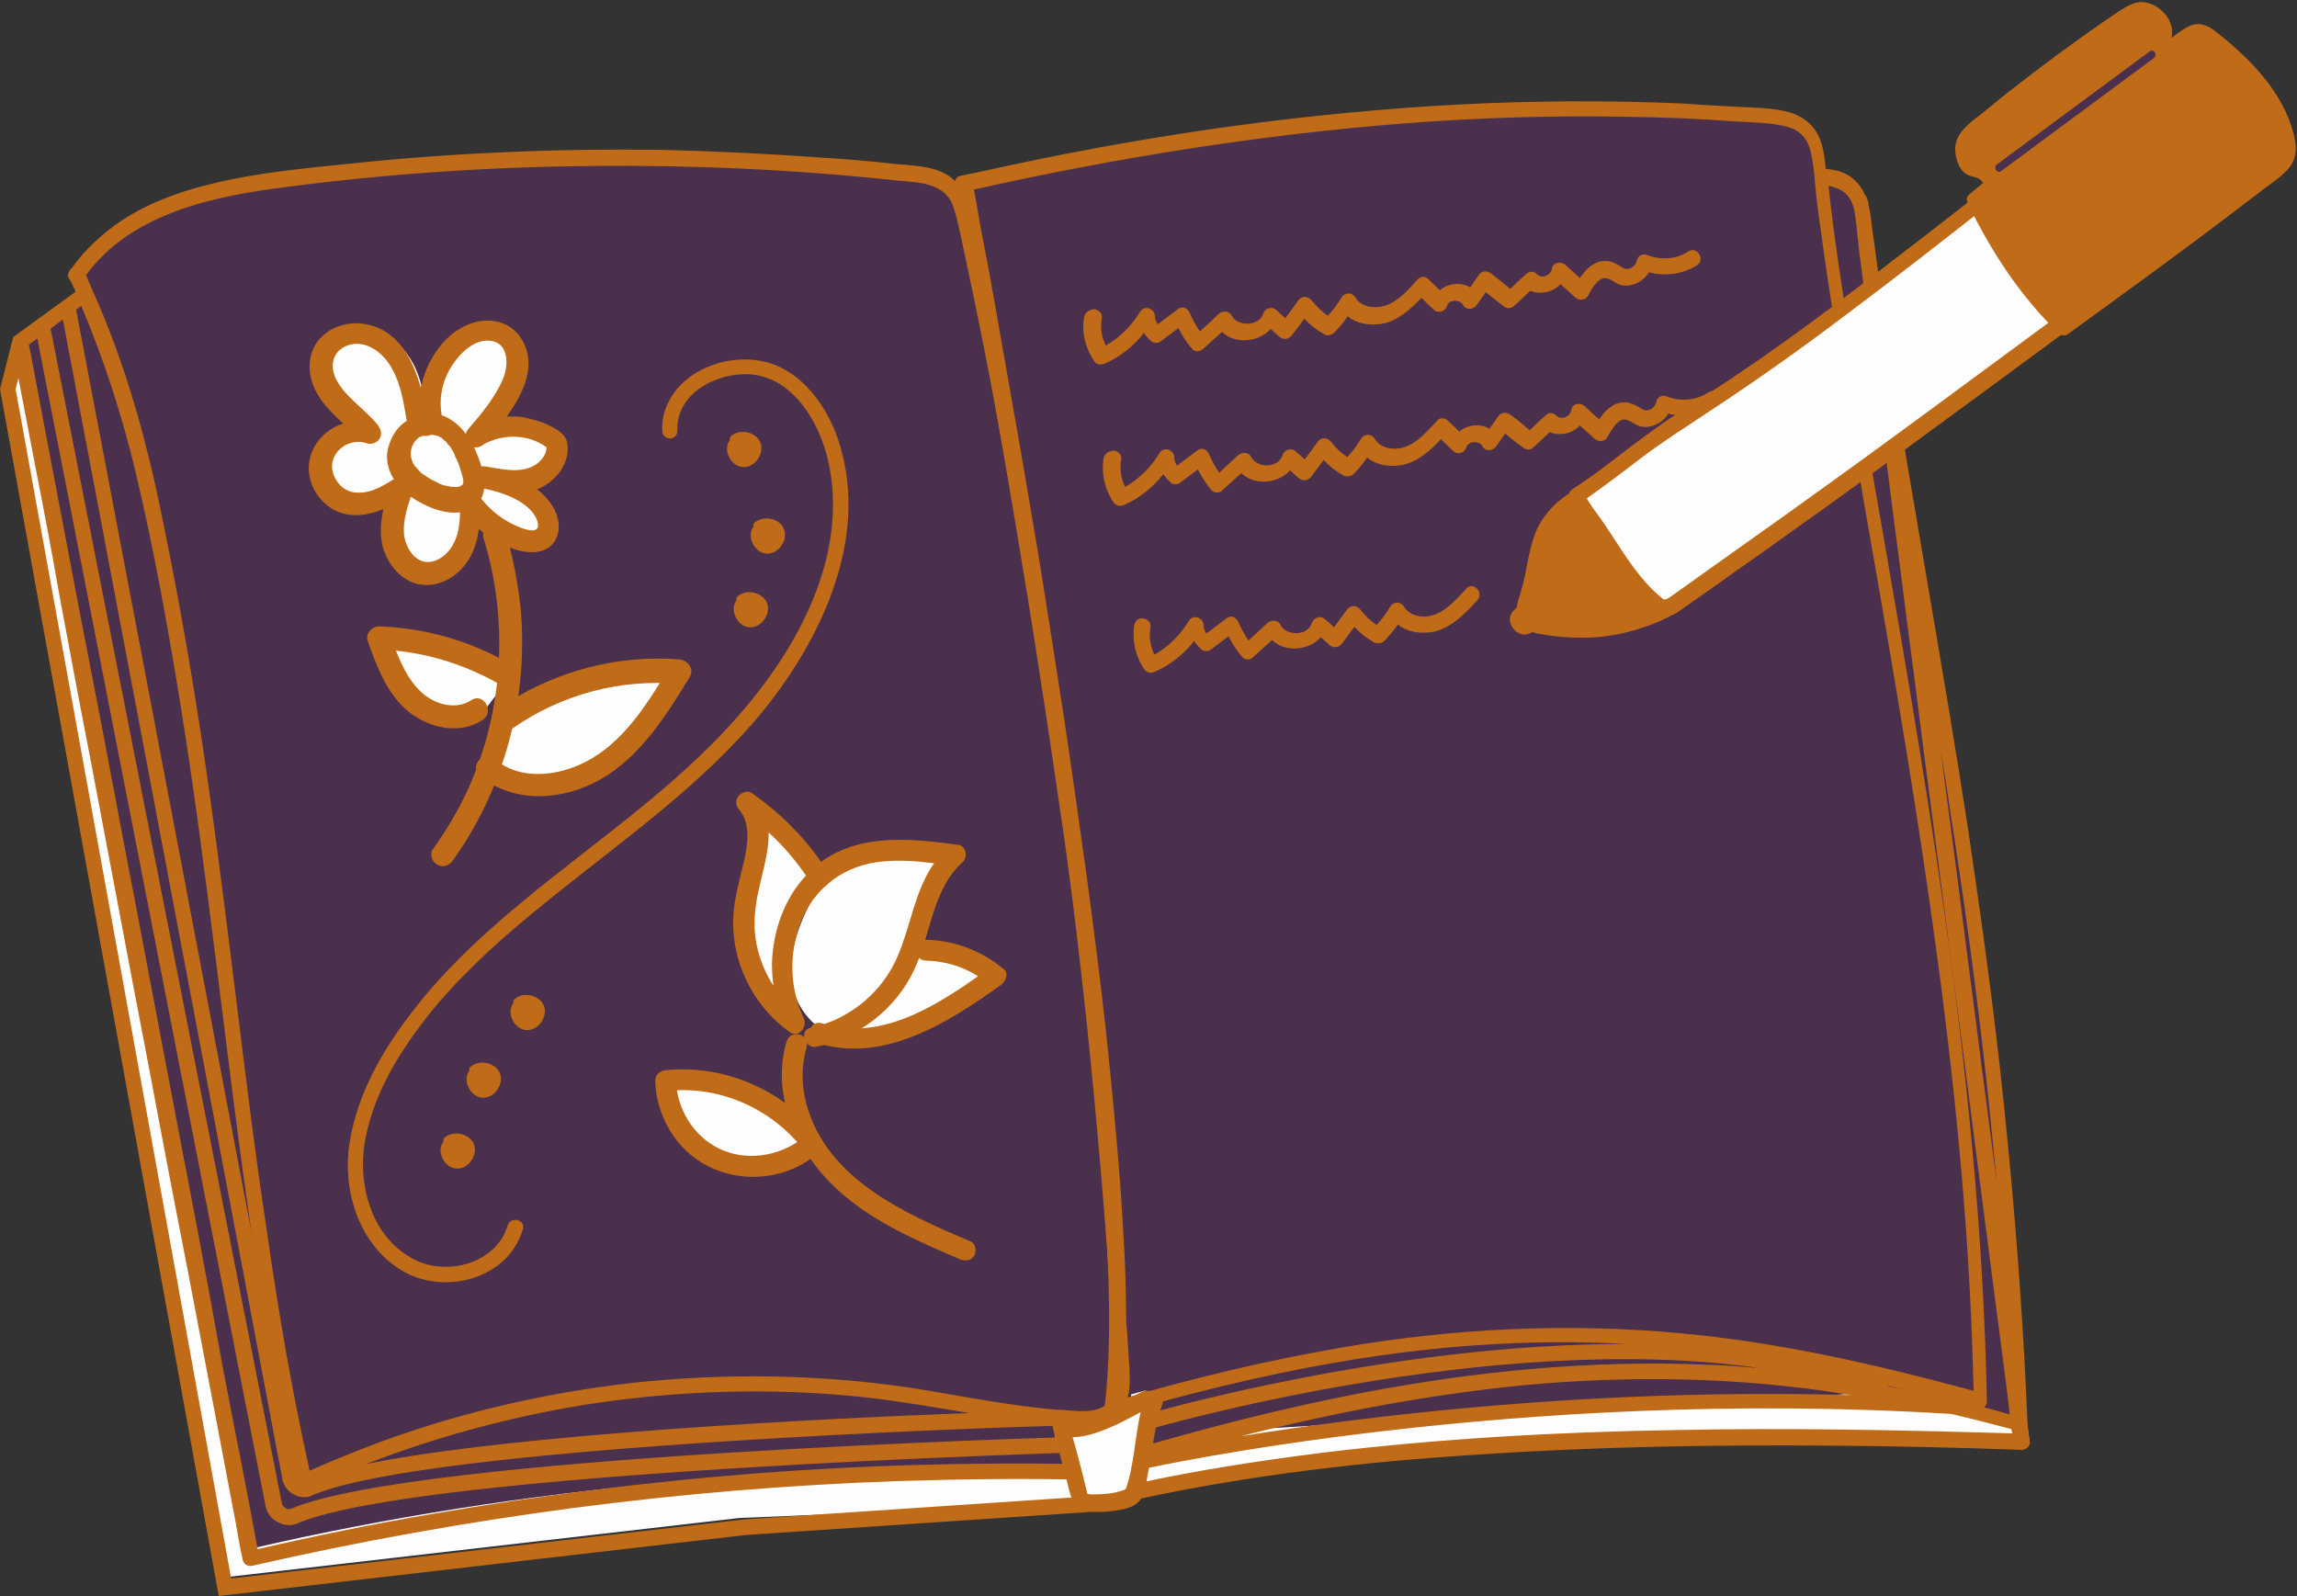 <?xml version="1.0" encoding="UTF-8" standalone="no"?><svg xmlns="http://www.w3.org/2000/svg" xmlns:xlink="http://www.w3.org/1999/xlink" fill="#c06b18" height="337.6" preserveAspectRatio="xMidYMid meet" version="1" viewBox="7.2 91.2 485.9 337.6" width="485.9" zoomAndPan="magnify"><rect x="7.2" y="91.2" width="485.9" height="337.6" fill="#333333" stroke="none"/><g id="change1_1"><path d="M11.4,163.3L7.8,173l45.6,252l110.2-12.7l77.4-3.2l-36.4-271L11.4,163.3z M249.2,406.6 c57.7-12.6,128.3-12.4,187.3-10.6l-37.1-264.8c0,0-46.7-24.6-186.7,6.2L249.2,406.6z" fill="#fdfdfd"/></g><g id="change2_1"><path d="M236,396.4l0.5,5.4c-59-1.1-118.3,3.6-175.8,16.9L11.9,161.1c0,0,49.9-41.8,199.8-25.6l24.2,260.2l0.6,0.6 C236.5,396.4,236.3,396.4,236,396.4z M433,391.9c-4.3-109-24.7-187.3-32.2-253.6c-0.4-4.1-2.7-10.3-11.2-10.8 c-2.8-0.1-5.1-2-7.8-2.3c-56.6-4.8-114.7,1.7-170,14.2c0,0,40.9,187.2,37.5,253c-0.1,4.1-0.5,6.4-0.7,8.1c9-2.7,17.5-5,25.8-7.1 l131.9-7.8c0,0,0,0,0,0C415,387.3,423.9,389.4,433,391.9z" fill="#4a304d"/></g><g id="change2_2"><path d="M23.7,146.8c9.9,21.2,13.6,37,18.6,61.7C55,272.3,57.9,338.8,72,402.4c39.9-18.3,84.9-24.7,128.1-18.3 c11.7,1.8,24.3,6,36.1,6.4c2.7,0.1,4.8-1.7,6.7-3.6c2.2-2.2,2.2-5.8,2-8.9c-4.9-81.6-16-162.7-33.3-242.6c-0.6-2.8-1-4.1-3-6 c-2-1.9-5.6-2.6-8.2-2.9c-45.2-5.1-90.8-4.6-135.9,1.4C49.1,130.2,32.4,133.8,23.7,146.8 M239.4,388.2c80.5-23.8,127.3-17,183.3-1.7 c-1.7-95.7-23.9-191.9-31.4-258.1c-0.4-4.1-0.7-8.9-5.8-11.4c-2.4-1.2-5.1-2-7.8-2.3c-56.6-4.8-114.6,2.9-169.9,15.4 C207.8,130.2,247.3,331.5,239.4,388.2z" fill="#4a304d"/></g><g id="change3_1"><path d="M436.1,392.8c0-0.1,0-0.2,0-0.3c-0.9-22.2-2.6-44.4-4.9-66.7c-2-19.6-4.7-39.1-7.6-58.7c-2.7-17.7-5.7-35.2-8.7-52.8 c-2.7-15.8-5.4-31.6-7.9-47.3c-0.6-3.8-1.1-7.5-1.6-11.3c-0.5-3.8-1-7.6-1.5-11.4c-0.3-2-0.5-3.9-0.8-5.8c-0.1-1-0.2-1.9-0.4-2.9 c0-0.1,0-0.2-0.1-0.3c-0.1-0.4-0.1-0.8-0.2-1.2c0-0.1,0-0.3-0.1-0.4c-0.1-0.5-0.3-1-0.6-1.3c-0.7-1.7-1.9-3.1-3.5-4.1 c-1.4-0.9-3.1-1.2-4.8-1.4c-0.2-2.1-0.4-4.2-1.2-6.2c-1.1-2.9-3.4-4.8-6.3-5.7c-3.4-1-7.4-1-11-1.2c-3.9-0.2-7.8-0.4-11.7-0.7 c-15.8-0.7-31.6-0.6-47.3,0.2c-31.8,1.7-63.3,6.1-94.3,12.7c-3.8,0.8-7.6,1.7-11.3,2.4c-0.9,0.2-1.3,1.2-1.1,2 c0.3,1.8,0.7,3.7,1,5.4c1,5,1.9,10,2.8,15c1.4,7.6,2.8,15.1,4.1,22.7c1.7,9.4,3.3,18.9,4.9,28.4c1.8,10.8,3.6,21.6,5.2,32.3 c1.8,11.3,3.4,22.7,5.1,34.1c1.6,11.3,3.1,22.6,4.4,33.9c1.2,10.7,2.3,21.3,3.3,32c0.8,9.3,1.4,18.7,1.7,28.1 c0.2,7.4,0.2,14.8-0.4,22.2c-0.1,0.8-0.1,1.4-0.2,2.2c0,0.3-0.1,0.7-0.1,1s-0.1,0.8-0.1,0.8c0,0,0,0.1,0,0.1c-0.2,0.9,0.4,2,1.5,2 c0.5,0.1,0.9,0,1.3-0.3c26.2-7.6,53-13.4,80.1-14.8c9.1-0.5,18.2-0.5,27.3,0c-50.4-0.1-101.2,14.8-101.9,15l0.9,3.1 c0.8-0.2,72.4-21.2,129.4-13c-3.6-0.3-7.1-0.6-10.7-0.7c-24.6-1.1-49.2,1.3-73.3,5.9c-16.7,3.2-33.1,7.4-49.4,12.2 c-2.1,0.4-1.2,3.6,0.9,3c0.5-0.1,1-0.3,1.5-0.4l0.3,1.4c0.8-0.2,78.7-17.5,171.2-11.7c4.3,1,8.5,2.1,12.7,3.2c0,0.3,0.1,0.6,0.2,0.9 c-23.8-0.7-47.5-1.2-71.2-0.7c-25,0.4-50,1.8-74.8,4.8c-13.3,1.7-26.6,3.7-39.7,6.6c-2.2,0.4-1.3,3.7,0.8,3.2 c23.7-5.1,47.7-7.9,71.8-9.4c24.9-1.7,49.9-2.1,74.9-1.9c13.4,0.1,26.8,0.4,40.2,0.9c0.8,0,1.8-0.8,1.7-1.7 C436.4,395.2,436.3,394,436.1,392.8z M427.4,319.7c0.8,7.3,1.5,14.6,2.2,21.9c-1.4-11.4-3-22.8-4.4-34.2 c-1.7-12.6-3.2-25.1-4.9-37.8c-0.9-6.6-1.7-13.2-2.6-19.8c0.7,4.2,1.4,8.4,2,12.7C422.7,281.6,425.3,300.6,427.4,319.7z M291.3,376.2c-15.8,2.7-31.3,6.4-46.7,10.9c0.7-6,0.8-12.1,0.8-18.2c0-9-0.6-17.9-1.2-26.9c-0.8-10.4-1.8-20.9-2.9-31.3 c-1.2-11.3-2.7-22.7-4.2-34c-1.6-11.4-3.2-22.9-4.9-34.2c-1.7-11-3.4-22-5.2-33.1c-1.7-9.9-3.3-19.8-5.1-29.8 c-1.4-8.1-2.9-16.3-4.3-24.4c-1-5.8-2.1-11.4-3.2-17.2c-0.4-2.2-0.7-4.5-1.2-6.7c29.9-6.7,60.4-11.6,91.1-14 c15.6-1.2,31.2-1.7,46.8-1.4c7.8,0.1,15.6,0.4,23.3,1c3.6,0.2,7.3,0.2,10.8,1.1c3.1,0.8,4.7,3,5.2,6.1c0.6,2.8,0.7,5.7,1,8.4 c0.3,2.8,0.7,5.6,1.1,8.4c0.8,5.9,1.7,11.8,2.6,17.7c2,12.8,4.2,25.6,6.3,38.3c5,28.6,10,57.1,14.1,85.9c4.4,30.8,7.8,61.8,8.9,93 c0.1,3.2,0.2,6.4,0.3,9.6c-20.4-5.5-41.1-10.3-62.3-12.2C338.6,371,314.7,372.2,291.3,376.2z M406.6,384.3c1.1,0.3,2.3,0.6,3.4,0.8 c-1.1-0.2-2.3-0.4-3.4-0.7L406.6,384.3z M269.7,395c19.7-5,39.7-8.8,59.9-10.8c22.7-2.1,45.6-1.7,68,1.9c0.3,0.1,0.7,0.1,1,0.2 C343.6,384.8,295.9,390.8,269.7,395z M426.9,388.9c0.4-0.3,0.6-0.8,0.6-1.2c-0.6-31.8-3.6-63.4-7.8-94.9c-4-29.6-9-59-14.1-88.3 c-2.3-13.1-4.6-26.3-6.7-39.4c-1.8-11.5-3.7-23.1-4.9-34.6c2.6,0.5,4.6,1.8,5.3,4.6c0.1,0.2,0.1,0.5,0.2,0.7 c0.2,1.7,0.5,3.3,0.6,5.1c0.1,0.6,0.2,1.2,0.2,1.8c0,0.3,0.1,0.7,0.1,1c0.3,2.6,0.7,5.1,1,7.7c0.4,2.9,0.8,5.8,1.1,8.7 c1.2,9.4,2.4,18.8,3.7,28.2c1.4,11.4,3,23,4.4,34.4c1.7,12.6,3.2,25.1,4.9,37.8c1.7,12.8,3.3,25.4,5,38.2 c1.6,11.8,3.1,23.6,4.6,35.4c1.3,10,2.6,20.1,3.9,30.1c0.9,7.2,1.9,14.3,2.8,21.6c0.2,1.5,0.4,3.1,0.5,4.6 C430.5,389.8,428.7,389.4,426.9,388.9z"/></g><g id="change3_2"><path d="M246,379c-0.2-2.8-0.3-5.6-0.6-8.4c-0.3-5.4-0.8-10.9-1.1-16.2c-0.9-10.9-1.8-21.9-2.9-32.8c-2.1-21.9-4.7-43.7-7.7-65.4 c-3-21.7-6.4-43.3-10.3-64.9c-2-10.8-4-21.6-6.2-32.2c-1.1-5.4-2.2-10.8-3.3-16.2c-0.9-4.2-1.3-9.6-4.3-13c-3.1-3.6-8.6-3.6-12.9-4 c-5.4-0.6-10.9-1.1-16.3-1.4c-11-0.8-22-1.3-33-1.6c-22-0.3-44.1,0.6-66,2.9c-9.7,1-19.6,1.9-29.1,4.2c-8,1.9-15.9,4.9-22.3,10 c-2.9,2.3-5.5,4.9-7.6,7.9c-0.3,0.2-0.5,0.5-0.6,0.8c-0.4,0.7-0.2,1.4,0.3,1.8c0.4,0.8,0.7,1.6,1.1,2.4l-13.2,9.6l-2.8,11l46,253.8 l0.3,1.5L165,415.9l76.1-5.1l-0.2-3.3l-76.2,5.1L56.1,425.1L10.5,173.5l0.6-2.3c1.2,6.1,2.3,12.2,3.5,18.3 c1.8,9.2,3.6,18.6,5.2,27.8c2.1,11.2,4.2,22.6,6.4,33.8c2.3,12.3,4.7,24.7,7,37c2.3,12.4,4.8,25,7.1,37.4 c2.2,11.7,4.4,23.2,6.7,34.9c1.9,9.8,3.7,19.6,5.6,29.4c1.3,7,2.7,14.1,4,21.1c0.7,3.3,1.1,6.7,1.9,10c0,0.1,0,0.3,0.1,0.4 c0.2,0.9,1.2,1.3,2,1.1c22.3-5.1,45-9.2,67.8-12.2c22.8-3,45.7-4.9,68.6-5.7c12.9-0.4,25.9-0.6,38.9-0.3c2.1,0,2.1-3.3,0-3.3 c-23.1-0.4-46.2,0.2-69.2,2c-22.9,1.8-45.8,4.7-68.4,8.6c-12.3,2.1-24.5,4.6-36.6,7.4c-0.3-1.8-0.7-3.6-1-5.4 c-1.2-6.2-2.3-12.4-3.6-18.7c-1.8-9.2-3.6-18.6-5.2-27.8c-2.1-11.2-4.2-22.6-6.4-33.8c-2.3-12.3-4.7-24.7-7-36.9 c-2.3-12.4-4.8-25-7.1-37.4c-2.2-11.7-4.4-23.2-6.7-34.9c-1.9-9.8-3.7-19.6-5.6-29.4c-1.3-7-2.7-14.1-4-21.1 c-0.6-3.1-1.1-6.2-1.8-9.4l1.8-1.3l48.3,247.1c0.3,1.4,1.3,2.7,2.6,3.3c0.7,0.4,1.5,0.6,2.3,0.6c0.6,0,1.3-0.1,1.9-0.4 c26-11,164.3-14.9,165.7-15l-0.1-3.3c-5.7,0.2-140.4,4-166.9,15.2c-0.4,0.2-0.9,0.2-1.3-0.1c-0.4-0.2-0.7-0.6-0.8-1.1L17.9,160.7 l2.6-1.9l46.4,245.1c0.2,1.4,1.1,2.7,2.4,3.4c0.7,0.4,1.5,0.6,2.2,0.6c0.6,0,1.3-0.1,1.8-0.4c24-10.5,148.4-14.5,157.4-14.7 c2.2,0.2,4.4,0.3,6.6,0.1c4.4-0.3,7.9-2.7,8.7-7.2C246.3,383.4,246.2,381.2,246,379z M23.3,156.7l1.1-0.8 c4.8,11.4,8.6,23.1,11.5,35.2c3.9,16.4,6.9,33.2,9.6,49.9c5.6,35,9.1,70.2,14.1,105.3c0.3,2.2,0.6,4.4,1,6.6L23.3,156.7L23.3,156.7z M84.6,400.9c14.7-5.7,29.9-9.8,45.4-12.4c19.9-3.2,40.3-3.9,60.4-1.7c7.3,0.8,14.5,2.1,21.8,3.3C180,391.3,115.3,394.6,84.6,400.9z M242.6,386c-1.3,4.7-7.2,3.7-11,3.4c-0.2,0-0.3,0-0.5,0l0,0c0,0-0.1,0-0.2,0c-10.3-0.8-20.6-3-30.8-4.6 c-19.4-2.9-39.3-3.2-58.9-1.1c-19.6,2.2-38.9,6.8-57.2,13.9c-3.8,1.5-7.5,3-11.3,4.7c-3.7-16.7-6.6-33.5-9-50.4 c-2.7-17.7-4.8-35.3-7-53c-2.2-17.7-4.4-35.4-7.1-53.1c-2.6-17-5.7-34-9.3-50.9c-3.1-14.1-7.2-27.9-13-41.1 c-0.6-1.4-1.3-2.9-1.9-4.4c9.7-13.3,27.5-16.8,42.8-18.7c21.4-2.8,43-4.2,64.6-4.4c21.4-0.2,43,0.8,64.3,3.1 c4.3,0.4,9.7,0.4,11.6,5.1c0.8,2.1,1.2,4.3,1.7,6.4c0.6,2.7,1.1,5.3,1.7,8c2.2,10.4,4.3,20.9,6.2,31.4c4,21.1,7.6,42.2,10.7,63.4 c3.1,21.2,5.8,42.6,8.1,64c2.2,21.3,4.1,42.8,5.4,64.1c0.2,2.7,0.3,5.2,0.4,7.9C242.9,381.8,243.2,384,242.6,386z"/></g><g id="change1_2"><path d="M249.8,388.9c-2.3,5.8-2.1,12.7-4,18.7c-0.1,0.4-0.3,0.8-0.6,1.1c-0.3,0.4-0.9,0.7-1.4,0.9 c-2.6,0.8-3.9,1.1-6.4,0.8c-0.6-0.1-1.1-0.1-1.4-0.6c-0.4-0.4-0.6-1.1-0.8-1.7c-1.2-4.4-3.7-9-4.9-13.4c4.2,1,8.6-1.1,12.6-3.1 c1.8-0.9,3.7-1.9,5.4-2.8L249.8,388.9z" fill="#fdfdfd"/></g><g id="change3_3"><path d="M251.8,385.8c-0.4-0.1-0.7-0.1-1,0c-0.5-0.4-1.2-0.6-2-0.2c-2.8,1.4-5.6,2.9-8.3,4.2c-2.6,1.2-5.4,2.1-8.3,1.6 c-1.3-0.3-2.7,0.9-2.2,2.2c1,3.7,1.9,7.2,2.9,10.9c0.4,1.6,0.7,3.4,1.6,4.8c1,1.4,2.9,1.6,4.4,1.7c1.8,0.1,3.4-0.1,5.2-0.4 c1.6-0.3,3.3-0.8,4.3-2.1c0.9-1.2,1.2-3,1.4-4.4c0.3-1.6,0.6-3.2,0.9-4.9c0.6-3.7,1-7.4,2.4-11C253.5,387.1,252.7,386,251.8,385.8z M247.2,397.6c-0.2,1.8-0.6,3.6-0.9,5.2c-0.2,0.9-0.4,1.7-0.7,2.6c-0.2,0.8-0.3,0.9-1,1.1c-1.8,0.6-3.7,0.8-5.6,0.8 c-0.4,0-1.6,0.1-1.8-0.2c-0.1-0.2-0.1-0.6-0.2-0.8c-0.1-0.6-0.3-1.1-0.4-1.7c-0.8-3.2-1.6-6.3-2.5-9.4c2.4,0,4.8-0.8,7.1-1.7 c2.5-1,4.9-2.3,7.3-3.6C247.9,392.4,247.6,395,247.2,397.6z"/></g><g id="change3_4"><path d="M366.2,147.3c-3,1.9-6.8,2.4-10.2,1.5c-1.2,2-3.6,3.2-5.9,2.7c-1.3-0.3-2.7-2-4.1-1.3c-1.3,0.6-2.2,2.3-2.9,3.6 c-0.6,1-1.9,1-2.7,0.3c-1-0.9-2.1-1.9-3.1-2.8c-1.5,1.7-4.3,2.3-6.4,1.4c-1.1,1.1-2.3,2.2-3.4,3.2c-0.7,0.7-1.7,0.6-2.3,0 c-1.2-0.9-2.5-1.9-3.7-2.9c-0.6,0.9-1.3,1.8-1.9,2.7c-0.7,1-2.3,1.2-2.9,0c-0.7-1.2-3-1.2-3.4,0.2c-0.3,1.2-1.9,1.7-2.8,0.8 c-0.9-0.8-1.7-1.6-2.6-2.5c-2.3,2.4-5,4.9-8.4,5.5c-2.6,0.4-5.3,0-7.2-1.6c-0.9,1.3-1.9,2.5-3,3.6c-0.6,0.4-1.3,0.6-2,0.2 c-1.6-0.9-3-2-4.2-3.3c-0.8,1.2-1.7,2.3-2.6,3.5c-0.7,0.9-1.8,1.1-2.7,0.3c-0.6-0.5-1.2-1.1-1.8-1.6c-2.5,2.8-7.6,3.3-10.3,0.6 c-1.3,1.2-2.7,2.4-4,3.6c-0.6,0.6-1.8,0.7-2.3,0c-1.2-1.3-2.1-2.8-2.9-4.4c-1.3,1-2.6,1.9-3.9,2.9c-0.4,0.3-1.2,0.3-1.7,0 c-0.7-0.6-1.3-1.2-1.7-1.9c-2.2,2.8-5,5.1-8.3,6.5c-0.9,0.4-1.8,0.2-2.3-0.6c-1.8-2.7-2.6-5.9-2.1-9c0.1-0.9,0.7-1.7,2.1-1.9 c0.8,0,1.8,0.8,1.7,1.7c-0.4,2.1-0.1,4.1,0.8,6c3-1.7,5.5-4.2,7.3-7.2c0.9-1.4,3-0.7,3.1,0.9c0,0.7,0.3,1.3,0.6,1.8 c1.5-1.1,2.9-2.2,4.4-3.3c1-0.7,2.1,0.1,2.4,1c0.6,1.3,1.3,2.6,2.1,3.8c1.4-1.2,2.7-2.4,4-3.7c0.8-0.7,2.2-0.7,2.7,0.3 c1.2,2.4,5.8,2.4,6.7-0.3c0.3-1.2,1.9-1.7,2.8-0.8c0.6,0.6,1.2,1.1,1.9,1.7c0.9-1.2,1.8-2.5,2.7-3.7c0.8-1.1,2.1-1,2.9,0 c1,1.2,2.1,2.3,3.4,3.2c1.1-1.2,2.1-2.5,2.9-3.9c0.7-1.1,2.2-1.1,2.9,0c1.2,2.1,4.1,2.4,6.2,1.8c2.9-0.9,5-3.4,7-5.6 c0.6-0.7,1.7-0.7,2.3,0c0.8,0.8,1.6,1.5,2.4,2.3c1.7-1.5,4.5-1.8,6.4-0.6c0.6-0.9,1.2-1.7,1.8-2.6c0.7-1,1.8-1,2.7-0.3 c1.3,1,2.6,2.1,4,3.2c1.1-1.1,2.2-2.1,3.3-3.1c0.7-0.7,1.7-0.7,2.3,0c1.1,1.1,3,0.2,3.2-1.2c0.2-1.3,1.9-1.6,2.8-0.8 c1,0.9,2.1,1.9,3.1,2.8c1.3-1.9,3-3.6,5.4-3.6c0.8,0,1.6,0.2,2.2,0.6c0.8,0.3,1.4,1,2.2,1.1c1.1,0.1,2.1-0.8,2.3-1.9 c0.1-0.8,1.2-1.4,2-1.1c3.1,1.2,6.2,1,9-0.8C366.3,143.3,367.9,146.2,366.2,147.3z M368.6,174.2c-2.8,1.8-5.9,2-9,0.8 c-0.8-0.3-1.9,0.3-2,1.1c-0.2,1.1-1.2,2-2.3,1.9c-0.8-0.1-1.4-0.8-2.2-1.1c-0.7-0.3-1.4-0.6-2.2-0.6c-2.4,0-4.2,1.7-5.4,3.6 c-1.1-0.9-2.1-1.9-3.1-2.8c-0.9-0.8-2.6-0.6-2.8,0.8c-0.2,1.4-2.1,2.3-3.2,1.2c-0.7-0.7-1.7-0.7-2.3,0c-1.1,1-2.2,2-3.3,3.1 c-1.3-1.1-2.6-2.2-4-3.2c-0.9-0.7-2-0.7-2.7,0.3c-0.6,0.9-1.2,1.7-1.8,2.6c-2-1.2-4.7-0.9-6.4,0.6c-0.8-0.8-1.5-1.5-2.4-2.3 c-0.7-0.7-1.8-0.7-2.3,0c-2,2.1-4.1,4.7-7,5.6c-2.1,0.7-5,0.3-6.2-1.8c-0.7-1.1-2.2-1.1-2.9,0c-0.8,1.4-1.8,2.7-2.9,3.9 c-1.3-0.9-2.5-2-3.4-3.2c-0.8-1-2.1-1.1-2.9,0c-0.9,1.2-1.8,2.5-2.7,3.7c-0.6-0.6-1.2-1.1-1.9-1.7c-0.9-0.9-2.4-0.4-2.8,0.8 c-0.9,2.8-5.4,2.8-6.7,0.3c-0.4-1-1.9-1-2.7-0.3c-1.3,1.2-2.7,2.5-4,3.7c-0.8-1.2-1.5-2.5-2.1-3.8c-0.3-0.9-1.4-1.7-2.4-1 c-1.5,1.1-2.9,2.2-4.4,3.3c-0.4-0.5-0.6-1.2-0.6-1.8c-0.1-1.6-2.2-2.3-3.1-0.9c-1.8,3-4.3,5.5-7.3,7.2c-0.9-1.9-1.2-3.8-0.8-6 c0.1-0.9-0.9-1.7-1.7-1.7c-1.4,0.2-2,1-2.1,1.9c-0.4,3.1,0.3,6.3,2.1,9c0.6,0.8,1.4,1,2.3,0.6c3.2-1.4,6.1-3.7,8.3-6.5 c0.5,0.7,1,1.3,1.7,1.9c0.4,0.3,1.2,0.3,1.7,0c1.3-1,2.6-1.9,3.9-2.9c0.8,1.6,1.7,3,2.9,4.4c0.6,0.7,1.8,0.6,2.3,0 c1.3-1.2,2.6-2.4,4-3.6c2.8,2.7,7.8,2.2,10.3-0.6c0.6,0.5,1.2,1.1,1.8,1.6c0.9,0.8,2,0.6,2.7-0.3c0.9-1.2,1.7-2.3,2.6-3.5 c1.2,1.3,2.6,2.4,4.2,3.3c0.7,0.3,1.4,0.2,2-0.2c1.1-1.1,2.1-2.3,3-3.6c2,1.6,4.6,2,7.2,1.6c3.4-0.6,6.1-3,8.4-5.5 c0.8,0.8,1.7,1.6,2.6,2.5c0.9,0.9,2.4,0.4,2.8-0.8c0.4-1.4,2.8-1.4,3.4-0.2c0.6,1.2,2.2,1,2.9,0c0.6-0.9,1.3-1.8,1.9-2.7 c1.2,1,2.4,2,3.7,2.9c0.7,0.6,1.7,0.7,2.3,0c1.1-1,2.3-2.1,3.4-3.2c2.1,0.9,4.9,0.3,6.4-1.4c1,0.9,2.1,1.9,3.1,2.8 c0.8,0.7,2.1,0.7,2.7-0.3c0.7-1.2,1.6-3,2.9-3.6c1.4-0.7,2.8,1,4.1,1.3c2.3,0.5,4.7-0.7,5.9-2.7c3.4,0.9,7.2,0.3,10.2-1.5 C372.1,176,370.4,173.1,368.6,174.2z M317.4,215.7c-2,2.1-4.1,4.7-7,5.6c-2.1,0.7-5,0.3-6.2-1.8c-0.7-1.1-2.2-1.1-2.9,0 c-0.8,1.4-1.8,2.7-2.9,3.9c-1.3-0.9-2.5-2-3.4-3.2c-0.8-1-2.1-1.1-2.9,0c-0.9,1.2-1.8,2.5-2.7,3.7c-0.6-0.6-1.2-1.1-1.9-1.7 c-0.9-0.9-2.4-0.4-2.8,0.8c-0.9,2.8-5.4,2.8-6.7,0.3c-0.4-1-1.9-1-2.7-0.3c-1.3,1.2-2.7,2.5-4,3.7c-0.8-1.2-1.5-2.5-2.1-3.8 c-0.3-0.9-1.4-1.7-2.4-1c-1.5,1.1-2.9,2.2-4.4,3.3c-0.4-0.5-0.6-1.2-0.6-1.8c-0.1-1.6-2.2-2.3-3.1-0.9c-1.8,3-4.3,5.5-7.3,7.2 c-0.9-1.9-1.2-3.8-0.8-6c0.1-0.9-0.9-1.7-1.7-1.7c-1.1-0.1-1.7,0.8-1.8,1.7c-0.4,3.1,0.3,6.3,2.1,9c0.6,0.8,1.4,1,2.3,0.6 c3.2-1.4,6.1-3.7,8.3-6.5c0.5,0.7,1,1.3,1.7,1.9c0.4,0.3,1.2,0.3,1.7,0c1.3-1,2.6-1.9,3.9-2.9c0.8,1.6,1.7,3,2.9,4.4 c0.6,0.7,1.8,0.6,2.3,0c1.3-1.2,2.6-2.4,4-3.6c2.8,2.7,7.8,2.2,10.3-0.6c0.6,0.5,1.2,1.1,1.8,1.6c0.9,0.8,2,0.6,2.7-0.3 c0.9-1.2,1.7-2.3,2.6-3.5c1.2,1.3,2.6,2.4,4.2,3.3c0.7,0.3,1.4,0.2,2-0.2c1.1-1.1,2.1-2.3,3-3.6c2,1.6,4.6,2,7.2,1.6 c4-0.7,7-3.9,9.6-6.7C321.2,216.5,318.8,214.1,317.4,215.7z"/></g><g id="change1_3"><path d="M342.1,196c4,7.1,9.8,16.9,15.9,22.3c0.8,0.7,1.7,1.4,2.8,1.4c0.9,0,1.6-0.6,2.3-1 c40.9-28.3,79.2-57.9,119.7-86.8c3-2.1,6.3-4.8,6.7-8.6c0.2-2.6-1.1-4.9-2.4-7c-3-4.7-6.6-8.9-10.6-12.7c-1.1-1-2.2-2-3.7-2.1 c-1.8-0.2-3.3,0.9-4.8,2c-6.3,4.8-12.8,9.4-19.1,14.2c-28.6,21.1-53.9,43-83.9,62C356.5,184.9,351.7,189.3,342.1,196" fill="#fdfdfd"/></g><g id="change3_5"><path d="M360.2,218.8c-4.7-3.3-7.9-8-11-12.8c-1.6-2.4-3.1-4.8-4.8-7c-1.4-1.9-3-4.9-5.6-3.2c-3.3,2.2-6,5.4-7.2,9.2 c-1.3,4-1.6,8.2-2.9,12.1c-0.6,1.7-1.1,3.7-0.3,5.3c0.8,1.9,2.7,2.6,4.6,2.9c4.3,0.8,8.7,1,13,0.6c5-0.6,9.8-2,14.2-4.2 C361.4,221,361.2,219.5,360.2,218.8z M344.8,222.6c-2.2,0.2-4.4,0.2-6.8,0c-1.1-0.1-2.3-0.2-3.4-0.3c-0.9-0.1-2.4-0.1-3.1-0.8 c-1.1-1.1,0.6-4.3,0.9-5.6c0.6-2.1,0.9-4.3,1.3-6.4c1-4.3,2.7-7.9,6.3-10.5c0.3,0.4,0.8,0.8,1.1,1.2c0.9,1,1.7,2.1,2.3,3.2 c1.4,2.2,2.9,4.4,4.3,6.7c2.4,3.6,5,6.9,8.2,9.7C352.4,221.2,348.7,222.2,344.8,222.6z"/></g><g id="change3_6"><path d="M360.7,219.7c-8.2,4.2-16.9,5-26,3.6c-0.7-0.1-1.5-0.3-2.1-0.6c-0.2,1.3-1.2,2.5-2.5,2.7c-2,0.3-4-1.9-3.4-3.9 c0.4-1.2,1.6-2.2,2.9-2.3c0.5,0,1,0,1.5,0.2c0.1-0.7,0.3-1.5,0.6-2.2c1.4-3.8,1.7-8.8,3.1-12.6c1.2-3.3,3.7-6.1,6.3-7.8 c0.3-0.2,0.7-0.4,0.9-0.3c0.6,0.6,0.3,0.4,0.6,0.7C349.4,205,352.2,213.8,360.7,219.7z"/></g><g id="change3_7"><path d="M339.2,197.2c2.8,4.9,5.6,9.7,8.9,14.2c1.7,2.2,3.3,4.4,5.2,6.4c1.8,1.8,4,4.4,6.8,3.8c1.3-0.3,2.6-1.3,3.7-2.1 c1.4-1,3-2.1,4.4-3.1c2.8-1.9,5.4-3.9,8.2-5.8c5.6-3.9,11-7.9,16.6-11.8c22-15.9,43.8-32.1,65.8-48.2c5.6-4.1,11.1-8.1,16.7-12.1 c2.7-1.9,5.3-3.8,8-5.8c2.1-1.6,4.1-3.3,5.2-5.8c2.7-5.7-1.8-11.3-5.1-15.6c-1.9-2.4-3.9-4.8-6-6.9c-1.9-1.9-4-4.2-6.9-4.2 c-3,0-5.6,2.6-7.9,4.2c-2.8,2.1-5.7,4.2-8.4,6.2c-5.4,4.1-11,8.1-16.4,12.2c-10.3,7.8-20.4,15.9-30.8,23.8 c-10.3,8-20.8,15.9-31.6,23.2c-5.2,3.6-10.7,6.9-15.9,10.4c-4.2,2.9-8.2,6-12.3,9.1c-2.4,1.9-5,3.7-7.6,5.4 c-1.8,1.2-0.1,4.1,1.7,2.9c4.4-3.1,8.8-6.4,13.1-9.7c4.2-3.2,8.7-6,13-8.9c10.4-6.8,20.6-14,30.6-21.6c9.9-7.4,19.6-15,29.3-22.6 c10.1-7.9,20.4-15.6,30.7-23.2c2.7-2,5.3-4,8-5.9c1.1-0.8,2.2-1.9,3.6-2.2c1.4-0.4,2.4,0.3,3.4,1.2c4.3,3.9,8.2,8.6,11.1,13.4 c1.4,2.3,2.4,5,1,7.6c-1.2,2.2-3.4,3.8-5.4,5.2c-5.3,3.8-10.6,7.7-15.9,11.4c-21,15.2-41.8,30.8-62.7,46 c-10.6,7.7-21.1,15.2-31.7,22.7c-2.7,1.9-5.3,3.8-8,5.7c-0.6,0.4-1.2,0.9-1.8,1.2c-0.8,0.3-1.2,0-1.8-0.4c-1-0.8-1.8-1.7-2.7-2.6 c-3.7-4-6.7-8.6-9.4-13.1c-1.3-2.2-2.6-4.3-3.8-6.6C340.9,193.7,338.1,195.5,339.2,197.2L339.2,197.2z M423.5,134.3 c4.9,10.1,11.1,19.6,19.2,27.4c0.4,0.4,1.3,0.7,1.9,0.2c9.1-6.6,18.2-13.2,27.2-19.9c4.4-3.3,8.9-6.7,13.2-10c2-1.6,4.2-2.9,6-4.8 c1.7-1.8,2.1-3.9,1.7-6.2c-1.6-8.8-8.2-16.1-14.9-21.6c-1.6-1.2-3.3-3.1-5.6-3.1c-2.3,0-4.4,2.1-6.2,3.3c-4.4,3.2-8.8,6.3-13.1,9.7 c-9.9,7.4-19.6,15.1-29.1,23c-1.6,1.2,0.7,3.4,2.1,2.1c7.8-6.4,15.8-12.8,23.8-18.9c4-3.1,8.1-6.1,12.2-9.1c2-1.4,4-2.9,6.1-4.3 c1-0.7,2-1.4,3-2.1c1-0.7,1.6-0.6,2.6,0.1c6.6,4.4,12.8,11.1,15.3,18.8c0.7,2.1,1.6,4.4-0.1,6.3c-1.6,1.8-3.8,3-5.6,4.4 c-4,3.1-8.1,6.1-12.1,9.1c-9.3,6.9-18.7,13.8-28.1,20.6c0.7,0.1,1.2,0.1,1.9,0.2c-7.9-7.8-13.9-16.9-18.7-26.8 C425.3,131,422.6,132.6,423.5,134.3L423.5,134.3z"/></g><g id="change3_8"><path d="M425.3,132.6c5,10.3,11.7,19.7,19.8,27.6c14.9-10.7,29.6-21.6,44.1-32.7c1.1-0.9,2.3-1.8,3-3.1c0.7-1.4,0.4-3.1,0.1-4.6 c-2.4-9-9-15.9-16.3-21.3c-0.9-0.7-1.8-1.2-3-1c-0.7,0.1-1.2,0.6-1.8,0.9c-15.4,10.9-30.4,22.4-45,34.6 M466.5,100.2 c-0.1-0.1-0.1-0.2-0.2-0.3c0,0,0.1-0.1,0.1-0.1c0.6-1.8,0.2-3.7-0.8-5.1c-1-1.4-2.6-2.6-4.2-2.9c-2.2-0.6-4.1,0.6-6,1.8 c-8.3,5.6-16.4,11.6-24.3,17.8c-2.2,1.8-4.3,3.6-6.6,5.3c-1.9,1.6-3.4,3.1-3.7,5.6c-0.1,1.9,0.6,4.6,2.3,5.7 c1.4,0.9,2.9,0.4,3.7,2.1c0.2,0.7,0.7,1,1.2,1c0.3,0.1,0.7,0,1-0.3c0.7-0.5,1.3-1,2-1.5l1,0.2c1.1-1.1,2.1-2.2,3.2-3.3 c5.5-4.1,11-8.3,16.6-12.4c3.6-2.6,7.1-5.1,10.7-7.7C464.1,104.8,468,102.7,466.5,100.2z M463.5,102c0.1,0.1,0.1,0.2,0.2,0.2 C463.6,102.2,463.5,102.1,463.5,102z"/></g><g id="change2_3"><path d="M430.5,127.4c10.8-8,21.6-16,32.3-23.9c0.9-0.7,0-2.1-0.9-1.4c-10.8,8-21.6,16-32.3,23.9 C428.8,126.6,429.6,128,430.5,127.4L430.5,127.4z" fill="#4a304d"/></g><g id="change1_4"><path d="M98.8,181.1c-3.7-0.6-6.4,4.1-5.3,7.7c1.1,3.6,4.6,5.8,8,7.1c2.6,1,6,1.2,7.3-1.1c0.8-1.4,0.4-3.1,0-4.7 c-1.3-4.6-4.1-10-8.9-10" fill="#fdfdfd"/></g><g id="change1_5"><path d="M124.8,199.9c0.4,1.2,0.6,2.6-0.1,3.7c-1.1,1.8-3.8,1.6-5.7,0.9c-4.1-1.4-7.8-4.1-10.4-7.7 c0.1,3.6-0.1,7.2-1.8,10.2c-1.7,3.1-5.2,5.3-8.7,4.6c-3.4-0.8-5.7-4.4-5.9-8c-0.3-3.6,0.9-7,2.1-10.3c-3.4,2.2-7.6,4.6-11.6,3.6 c-4.1-1-6.8-5.8-5.4-9.8c1.2-4,6.2-6.3,10.1-4.9c-2-2.8-4.9-4.8-7.1-7.3c-2.2-2.6-3.9-6.2-2.7-9.4c1.2-3.4,5.6-5.1,9.1-4.2 c3.6,0.9,6.3,3.8,8,7c1.7,3.2,2.2,7,2.9,10.6l2.6,0.4c-0.9-5.7,1.1-11.7,5.3-15.6c2.8-2.6,7.1-4.1,10.2-2.1c2.2,1.4,3.1,4.4,2.8,7.1 c-0.3,2.7-1.7,5-3.1,7.2c-1.7,2.6-3.6,5-5.7,7.2c5.1-3.3,12.3-2.9,17.1,1c0.8,3.3-2,6.7-5.2,7.8c-3.2,1.1-6.8,0.4-10.2-0.3 C116.8,192.8,122.9,194.8,124.8,199.9z M116.3,242.7l-4,10.6c6.7,5.6,17.1,4.2,24.2-0.6c7.1-4.8,11.9-12.4,16.4-19.8 C140,231.8,126.8,235.2,116.3,242.7z M89.3,225.6c1.7,4.7,3.4,9.6,7.1,13.1c3.6,3.4,9.6,5.1,13.7,2.2l5.9-7.7 C107.8,228.6,98.6,225.9,89.3,225.6z" fill="#fdfdfd"/></g><g id="change3_9"><path d="M96.9,179.5c-4.3-0.6-7.3,3.7-7.8,7.6c-0.4,4.3,2.8,8,6.3,10c3.2,1.9,8,3.7,11.6,1.6c4.4-2.7,2.4-8.4,0.8-12.2 c-1.8-4-5-7.8-9.7-7.9c-1.2,0-2.3,1.1-2.3,2.3c0,1.2,1,2.2,2.3,2.3c0.2,0,0.4,0,0.7,0c-0.1,0-0.4-0.1,0,0c0.3,0.1,0.7,0.1,0.9,0.2 c-0.4-0.1,0,0,0.1,0c0.1,0.1,0.3,0.1,0.4,0.2c0.1,0.1,0.2,0.2,0.4,0.2c0.1,0,0.1,0.1,0.2,0.2c-0.2-0.1-0.2-0.1,0,0 c0.2,0.2,0.4,0.4,0.8,0.7c0.1,0.1,0.2,0.2,0.2,0.3c0,0,0.4,0.6,0.2,0.2c-0.2-0.2,0.2,0.3,0.2,0.2c0.1,0.1,0.2,0.3,0.3,0.4 c0.2,0.3,0.4,0.7,0.6,1c0.2,0.3,0.3,0.7,0.4,1c0.1,0.1,0.1,0.3,0.2,0.4c0.2,0.3-0.2-0.4,0.1,0.1c0.3,0.8,0.6,1.4,0.8,2.2 c0.2,0.7,0.4,1.4,0.6,2.1c0-0.3,0,0.4,0,0.4c0,0.1,0,0.3,0,0.4c0.1-0.4-0.1,0.3-0.1,0.3c0.1-0.2-0.2,0.2-0.2,0.2c0.3-0.4,0,0-0.1,0 c-0.3,0.1,0.4-0.2,0,0c-0.1,0-0.2,0.1-0.3,0.2c0.4-0.2,0,0-0.1,0c-0.1,0-0.2,0.1-0.3,0.1c-0.6,0.1,0.4,0-0.2,0c-0.3,0-0.8,0-1.1,0 c-0.1,0-0.6-0.1-0.1,0c-0.1,0-0.2,0-0.4-0.1c-0.3-0.1-0.7-0.1-1-0.2c-0.9-0.2-1.2-0.4-1.9-0.8c-0.7-0.3-1.4-0.7-2-1.1 c-0.1-0.1-0.2-0.2-0.3-0.2c0,0-0.6-0.4-0.3-0.2c-0.3-0.2-0.6-0.4-0.9-0.8c-0.2-0.2-0.6-0.6-0.8-0.9c0.2,0.3-0.2-0.2-0.2-0.2 c-0.1-0.1-0.1-0.2-0.2-0.3c-0.1-0.1-0.2-0.3-0.2-0.4c0-0.1-0.2-0.6-0.1-0.2c-0.1-0.3-0.2-0.8-0.3-1.2c0,0.1,0,0.4,0,0 c0-0.2,0-0.4,0-0.7c0-0.1,0.1-0.6,0-0.1c0-0.2,0.1-0.3,0.1-0.6c0-0.2,0.1-0.3,0.2-0.6c0.1-0.4-0.2,0.2,0.1-0.2 c0.2-0.3,0.3-0.7,0.6-1c-0.2,0.3,0.2-0.2,0.4-0.4c0.1-0.1,0.6-0.4,0.1-0.1c0.1-0.1,0.3-0.2,0.4-0.3c0.4-0.3-0.2,0,0,0 c0.2,0,0.4-0.1,0.6-0.2c-0.4,0.1-0.2,0-0.1,0c0.2,0,0.6,0,0.8,0c1.2,0.1,2.3-1.1,2.3-2.3C99.3,180.3,98.1,179.6,96.9,179.5 L96.9,179.5z M120.8,194.7c0.4-0.1,0.7-0.3,1.1-0.5c3.3-1.7,5.9-5.3,5.3-9.2c-0.3-2.1-2.6-3.2-4.2-4c-1.8-0.8-3.6-1.2-5.4-1.6 c-1-0.1-2.1-0.1-3.2-0.1c3.7-5.1,6.5-11.2,3-16.6c-2.2-3.4-6.4-4.4-10.2-3.2c-3.8,1.2-6.8,4.2-8.7,7.6c-1.1,1.9-1.8,4-2.3,6.1 c-1.7-6.1-4.8-12.1-11.5-13.4c-3.4-0.7-7.3,0.3-9.8,3c-2.9,3.2-2.7,7.7-0.8,11.3c1.4,2.7,3.6,4.7,5.7,6.7c-4.9,1.5-8.5,6.6-6.9,12.1 c1,3.4,3.9,6.4,7.6,7.1c2.7,0.5,5.3-0.1,7.8-1.1c-0.6,2.7-0.8,5.4-0.1,8.1c1,3.4,3.6,6.8,7.2,7.7c4,1,8-1.1,10.3-4.2 c1.7-2.2,2.4-4.7,2.8-7.4c1.8,1.5,3.8,2.8,6,3.7c3.6,1.6,9,2.3,10.6-2.3C126.3,200.8,123.7,196.9,120.8,194.7z M115.7,202.1 c-2.7-1.3-5.1-3.3-7-5.8c-1.2-1.7-4.3-1.3-4.2,1.1c0.1,3.2,0,6.7-1.7,9.4c-1.2,2-3.8,3.9-6.3,3.1c-2.2-0.8-3.4-3.1-3.8-5.3 c-0.4-3.4,0.9-6.9,2-10c0.7-1.9-1.8-3.7-3.3-2.6c-2.6,1.6-5.4,3.6-8.6,3.4c-2.3,0-4.2-1.6-5-3.7c-1.7-4.4,3-8.2,7.1-6.7 c0.9,0.3,2.1-0.2,2.6-1c0.6-1,0.2-2-0.3-2.8c-2.6-3.3-6.6-5.7-8.7-9.4c-1.7-3-1.1-6.4,2.4-7.6c3.2-1,6.3,0.9,8.2,3.4 c2.7,3.6,3.4,8.2,4.1,12.4c0.2,1.2,1.7,1.9,2.8,1.6c0.3-0.1,0.6-0.2,0.8-0.4c0.6,0.5,1.5,0.7,2.2,0.5c1.2-0.4,1.8-1.7,1.6-2.9 c-0.6-3.7,0.3-7.4,2.3-10.4c1.7-2.6,4.8-5.6,8.1-5.1c3.8,0.4,3.8,5.1,2.7,7.8c-1.6,4-4.7,7.7-7.4,10.8c-1.7,1.9,0.4,5,2.8,3.6 c0.1-0.1,0.3-0.2,0.4-0.2c0,0,0,0,0,0c0,0,0,0,0-0.1c4.1-2.3,9.5-2.2,13.3,0.6c0,2-1.8,3.7-3.5,4.3c-2.9,1.1-6.2,0.3-9.2-0.2 c-2.9-0.7-4.1,3.6-1.3,4.4c0,0,0,0.1,0,0.1c0.7,0.1,1.3,0.3,2,0.4c1.9,0.5,3.8,1.1,5.5,2c1.9,1,4.3,2.8,4.7,5.2 C121.4,204.8,116.7,202.6,115.7,202.1z M109.5,205.1c5.3,17.1,4.2,36.1-3,52.4c-2.1,4.7-4.7,9.1-7.7,13.3c-0.8,1.1-0.2,2.7,0.9,3.3 c1.2,0.7,2.6,0.2,3.3-0.9c11-15.3,16.1-34.8,14.3-53.6c-0.6-5.4-1.6-10.8-3.2-15.9C113.2,200.8,108.5,202.1,109.5,205.1L109.5,205.1 z M115.6,245.3c10.3-7.2,22.9-10.6,35.4-9.4c-0.7-1.2-1.4-2.4-2.1-3.7c-4.3,7.1-9,14.9-16.3,19.3c-6,3.7-14.8,5.2-20.6,0.4 c-1-0.8-2.4-1-3.4,0c-0.9,0.9-1,2.6,0,3.4c7.3,5.9,17.4,5.3,25.4,0.9c8.6-4.8,14.1-13.6,19.1-21.8c1-1.7-0.3-3.4-2.1-3.7 c-13.3-1.1-26.9,2.6-37.9,10.1C110.6,242.9,113,247.1,115.6,245.3L115.6,245.3z M115.2,231.7c-8.4-4.9-18.1-7.7-27.9-8 c-1.4,0-2.9,1.6-2.3,3.1c1.9,5.4,4.1,11.3,8.7,15c4.3,3.4,10.7,4.9,15.6,1.7c2.6-1.7,0.2-5.9-2.4-4.2c-3.3,2.2-7.8,0.9-10.6-1.7 c-3.4-3.2-5-7.8-6.6-12.1c-0.8,1-1.6,2-2.3,3.1c9,0.3,17.7,2.9,25.4,7.3C115.5,237.5,117.9,233.2,115.2,231.7L115.2,231.7z"/></g><g id="change1_6"><path d="M181.8,276.5c-8,7.3-10,20.9-5.1,30.9c-7.7-5.4-12-15.4-10.6-24.8c1.1-7.6,5.3-16.1,0.4-21.9 C172.6,264.9,177.8,270.2,181.8,276.5z M219.2,297.6c-4.1-3.4-13.4-6.1-18.7-6.1c0,0,3.7-13.8,10.3-19.5c-8.1-1.1-16.7-2.1-24.1,1.3 c-1.8,0.9-3.4,2-4.8,3.2c0,0.1,0.1,0.1,0.1,0.2c0,0-16.8,22.2,0,33l-1,0.8c0.5-0.1,1.1-0.3,1.6-0.4 C193.9,316.6,208.4,305.3,219.2,297.6z M149.5,319.8c0.1,6.9,4.3,13.6,10.4,16.4c6.1,2.9,13.9,2.1,19.3-2l0.9-1.6 C173,323.6,161,318.5,149.5,319.8z" fill="#fdfdfd"/></g><g id="change3_10"><path d="M209.9,269.9c-9.8-1.3-20.6-2.5-29,3.6c-4-5.7-8.9-10.5-14.6-14.5c-0.9-0.7-2.2-0.2-2.9,0.6c-0.7,1-0.6,2,0.2,2.9 c2.6,3.2,1.7,7.9,0.8,11.6c-1,4.3-2.3,8.7-2.1,13.2c0.3,8.8,4.8,17.1,11.9,22.2c2,1.4,3.9-1.2,3-3c-3-6.2-3.1-13.7-0.7-20 c1.1-3,2.9-5.6,5.1-7.7c0.3-0.2,0.6-0.4,0.8-0.7c2.8-2.4,6.3-3.9,10.1-4.5c4.1-0.6,8.2-0.3,12.3,0.2c-4,5.6-4.9,13-7.6,19.4 c-3.2,7.8-10.2,13.6-18.4,15.4c-2.7,0.3-1.4,4.7,1.3,4c8.8-2,16.6-8,20.4-16.1c3.6-7.4,3.9-17.2,10.3-22.9 C212,272.6,211.6,270.1,209.9,269.9z M170.5,295c0,1.6,0.1,3.1,0.3,4.7c-2.9-4.5-4.4-9.9-3.9-15.2c0.4-5.7,3-11.6,2.9-17.2 c3,2.7,5.6,5.8,7.9,9.1C173,281.4,170.7,288.3,170.5,295z"/></g><g id="change3_11"><path d="M219,299.5c-11,7.9-24.9,16.8-39,12.3c-2.8-0.8-1.6-5.1,1.2-4.1c11.8,3.8,23.4-3.3,32.9-10c-3.3-2.1-7.1-3.2-11-3.3 c-2.9,0-2.9-4.6,0-4.4c6,0.1,11.7,2.3,16.3,6.1C220.7,296.9,220,298.7,219,299.5z M173.6,311.5c0.8-2.7,5.1-1.6,4.2,1.3 c-1.1,4-1.1,8,0,12c4.4,15.9,20.8,23.1,34.7,29c1.1,0.4,1.3,2.1,0.8,3c-0.7,1.1-1.9,1.2-3,0.8c-4.6-2-9.1-3.9-13.4-6.2 c-7.7-4-14.8-9.3-19.3-16.7C173.2,327.8,171.2,319.4,173.6,311.5L173.6,311.5z M176.7,332.2c1-0.7,2.6-0.1,3.1,0.9 c0.7,1.1,0.2,2.3-0.8,3c-6.3,4.7-15.1,5.3-22,1.8c-6.8-3.4-11-10.7-11.2-18.1c0-1.3,1-2.1,2.2-2.2c12.1-1.3,24.7,4,32.2,13.6 c0.8,0.9,0.9,2.2,0,3.1c-0.8,0.8-2.3,1-3.1,0c-6.9-8.8-18-13.6-29.1-12.3c0.8-0.8,1.4-1.4,2.2-2.2c0.2,6,3.7,11.7,9,14.3 C164.8,336.9,171.7,335.9,176.7,332.2L176.7,332.2z"/></g><g id="change3_12"><path d="M150.5,182.2c-0.3-7.9,8.6-12.4,15.6-11.8c8.9,0.8,14.3,10,16.2,17.9c4.7,19.9-6.2,39.9-18.9,54.3 c-13.8,15.8-31.3,27.2-47.2,40.6c-7.9,6.6-15.4,13.7-21.7,21.9c-6.7,8.6-12.4,18.7-13.6,29.7c-0.9,9.6,2.8,20,11.2,25.1 c7.1,4.3,17.4,3.1,22.9-3.4c1.3-1.6,2.2-3.3,2.8-5.2c0.7-2.1-2.6-2.9-3.2-0.9c-2.4,8.1-13,10.9-20,7.1c-9-4.8-11.9-16-10.1-25.4 c2-10.7,8.4-20.3,15.3-28.6c6.8-7.9,14.6-14.8,22.7-21.3c16.1-13.1,33.4-24.9,46.6-41.2c12-15.1,21.6-35.6,15.9-55.2 c-2.3-8.1-8.2-16.8-17.1-18.3c-7.4-1.3-16.4,2.1-19.6,9.4c-0.8,1.8-1.1,3.6-1,5.4C147.3,184.5,150.6,184.5,150.5,182.2L150.5,182.2z M101,332.7c-1.6,2,0.2,5.6,2.8,5.7c2.6,0.1,4.6-3,3.6-5.3c-1.1-2.3-4.7-2.9-6.4-1 M106.5,317.7c-1.6,2,0.2,5.6,2.8,5.7 c2.6,0.1,4.6-3,3.6-5.3c-1.1-2.3-4.7-2.9-6.4-1 M115.8,303.4c-1.6,2,0.2,5.6,2.8,5.7c2.6,0.1,4.6-3,3.6-5.3c-1.1-2.3-4.7-2.9-6.4-1 M163,218.2c-1.6,2,0.2,5.6,2.8,5.7c2.6,0.1,4.6-3,3.6-5.3c-1.1-2.3-4.7-2.9-6.4-1 M166.6,202.6c-1.6,2,0.2,5.6,2.8,5.7 c2.6,0.1,4.6-3,3.6-5.3s-4.7-2.9-6.4-1 M161.6,184.3c-1.6,2,0.2,5.6,2.8,5.7s4.6-3,3.6-5.3c-1-2.3-4.7-2.9-6.4-1"/></g></svg>